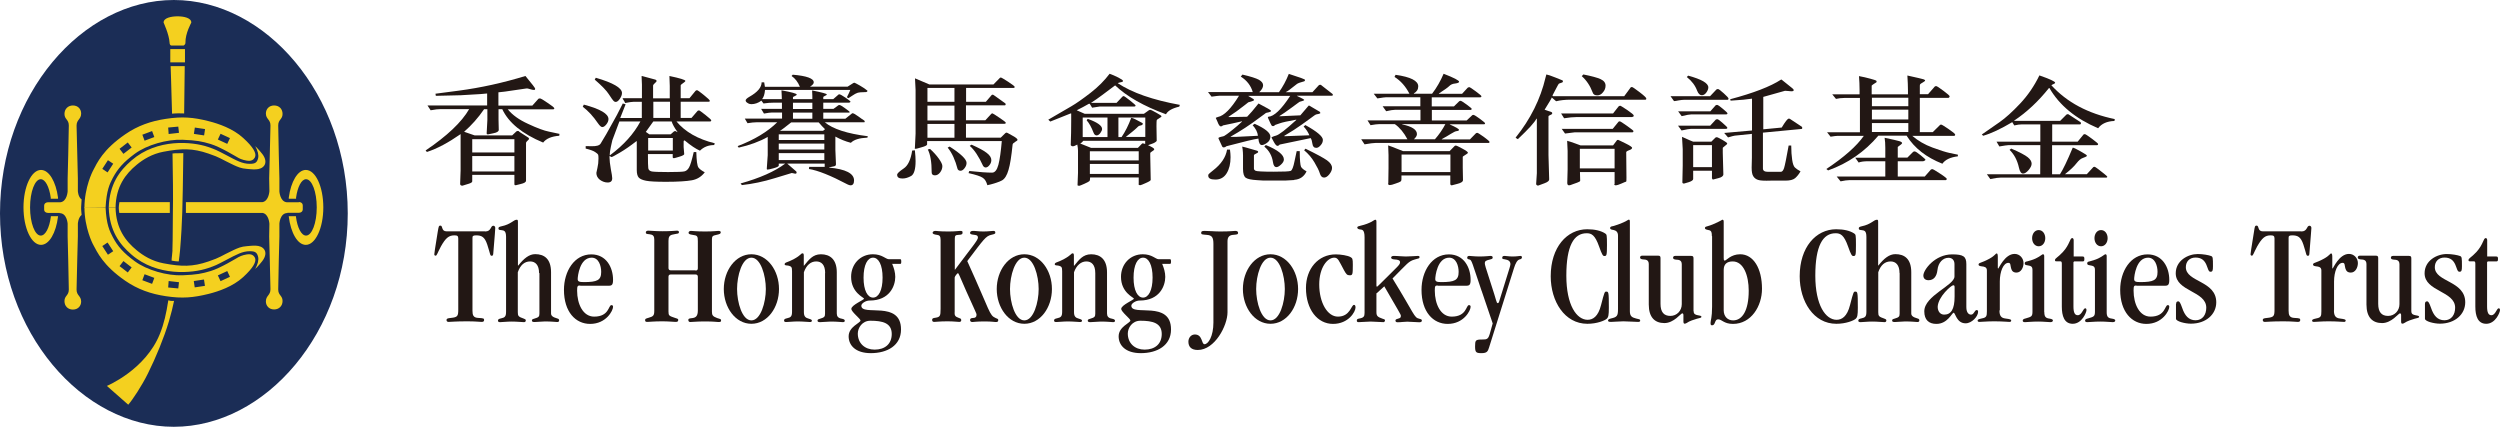 <?xml version="1.0" encoding="UTF-8"?>
<svg id="_圖層_1" data-name="圖層_1" xmlns="http://www.w3.org/2000/svg" version="1.1" viewBox="0 0 212.87 36.34">
  <!-- Generator: Adobe Illustrator 29.6.1, SVG Export Plug-In . SVG Version: 2.1.1 Build 9)  -->
  <defs>
    <style>
      .st0 {
        fill: #f4d01f;
      }

      .st1 {
        fill: #221714;
      }

      .st2 {
        fill: #1b2d56;
      }
    </style>
  </defs>
  <g>
    <path class="st2" d="M14.8,36.34c7.8,0,14.81-8.01,14.81-18.17S22.6,0,14.8,0,0,8.01,0,18.17s7.01,18.17,14.8,18.17Z"/>
    <path class="st0" d="M14.61,3.88h1.02s.16-.07.16-.24c-.02-.8.5-1.7.5-1.72,0-.41-.67-.53-1.17-.53s-1.19.12-1.19.53c0,.02.47,1,.51,1.72.01.25.17.24.17.24Z"/>
    <rect class="st0" x="14.5" y="4.18" width="1.25" height="1.13"/>
    <path class="st0" d="M14.65,9.68c.15-.01.29-.03.53-.03.18,0,.33.01.5.01.03-2.25.05-4.03.05-4.03h-1.2s.06,1.72.12,4.05Z"/>
    <g>
      <path class="st0" d="M14.69,21.3c-.02.38-.07.57-.08.89.05,0,.14.03.31.05.17.01.17.02.3.02.04-.34.08-.57.11-.93.11-1.31.16-2.36.19-3.26.03-.78.06-2.78.09-5.03-.16,0-.31,0-.52.01-.11,0-.29,0-.4.02.03,1.86.06,3.63.03,5.03-.02.98,0,2.14-.04,3.21Z"/>
      <path class="st0" d="M14.57,25.62c-.1,0-.23-.06-.24-.04-.17,1.1-.36,1.97-.72,2.86-1.23,3.06-4.51,4.42-4.51,4.42l1.82,1.6c.34-.38,1.15-1.59,1.68-2.67.68-1.37,1.36-3.02,1.78-4.42.19-.64.35-1.29.44-1.75-.07,0-.15.01-.25,0Z"/>
    </g>
    <path class="st0" d="M25.45,17.22h-1.05c-.56-.07-.61-.92-.61-.92v-1.1s-.1-3.78-.1-4.52c0-.51.37-.51.37-.98,0-.42-.29-.72-.72-.72-.44,0-.7.32-.7.68,0,.5.4.5.39,1.04-.01.76-.11,4.49-.11,4.49l.02,1.08s-.04.83-.58.94h-6.53s0,.92,0,.92h6.53c.54.1.58.93.58.93l-.02,1.08s.1,3.73.11,4.49c0,.53-.39.53-.39,1.04,0,.36.26.68.7.68.42,0,.72-.3.72-.72,0-.47-.37-.47-.37-.98,0-.73.1-4.51.1-4.51v-1.1s.05-.9.68-.9v-.02h.98c.18,0,.33-.11.33-.3v-.32c0-.19-.15-.3-.33-.3Z"/>
    <path class="st0" d="M10.11,17.66c0,.19.03.34.05.47h4.3s0-.92,0-.92h-4.29c-.02.15-.06.3-.05.45Z"/>
    <path class="st0" d="M6.63,20.14v-1.09s.02-.51.32-.75c0-.09-.06-.49-.04-.69.01-.18.03-.56.04-.63-.3-.2-.32-.71-.32-.71v-1.08s-.09-3.73-.11-4.49c0-.53.39-.53.39-1.04,0-.36-.26-.68-.7-.68-.42,0-.72.3-.72.72,0,.47.37.47.37.98,0,.73-.1,4.52-.1,4.52v1.1s-.05.85-.61.92h-1.05c-.19,0-.34.11-.34.3v.32c0,.19.15.29.34.29h.98v.02c.63,0,.68.9.68.9v1.1s.1,3.78.1,4.51c0,.51-.37.51-.37.98,0,.42.29.72.72.72.44,0,.7-.32.7-.68,0-.5-.4-.5-.39-1.04.01-.76.11-4.49.11-4.49Z"/>
    <path class="st0" d="M4.96,18.41h-.63v.05c-.12.93-.46,1.6-.86,1.6-.5,0-.91-1.07-.91-2.4s.41-2.4.91-2.4c.39,0,.72.65.85,1.56v.1h.62v-.1c-.18-1.35-.76-2.35-1.45-2.35-.82,0-1.49,1.43-1.49,3.19s.67,3.19,1.49,3.19c.7,0,1.28-1.02,1.45-2.4v-.05Z"/>
    <path class="st0" d="M24.57,18.41h.63v.05c.12.93.46,1.6.86,1.6.5,0,.91-1.07.91-2.4s-.41-2.4-.91-2.4c-.39,0-.72.65-.85,1.56v.1h-.62v-.1c.18-1.35.76-2.35,1.45-2.35.83,0,1.49,1.43,1.49,3.19s-.67,3.19-1.49,3.19c-.7,0-1.28-1.02-1.45-2.4v-.05Z"/>
    <g>
      <path class="st0" d="M9.26,17.67c.06,1.99.92,3.13,1.94,4.01,2.18,1.89,5.19,1.6,6.51,1.15.63-.21.74-.27,1.54-.69.9-.47,1.39-.75,2.02-.75.46,0,.62.11.71.49.06.27-.03.62-.25,1.02.02-.01.31-.29.61-.68.29-.38.32-.73.17-.96-.32-.49-1.12-.32-1.49-.3-.48.03-.78.17-1.13.33-1.16.55-1.08.61-2.13.97-1.37.47-2.3.45-3.84.16-.97-.18-1.74-.66-2.28-1.11-.95-.78-1.77-1.85-1.8-3.64"/>
      <path class="st0" d="M7.19,17.65c0,1.75.71,3.12.71,3.12.39.72.86,1.82,2.77,3.14,1.06.73,2.18,1.12,3.45,1.31,1.38.21,2.33.13,3.66-.2.83-.21,2.05-.62,2.93-1.43.88-.81,1.07-1.27,1.03-1.54-.03-.18-.2-.38-.47-.4-.32-.02-.76.13-.94.23-.18.1-1.56.95-2.4,1.2-.74.22-1.16.31-2.39.36-1.3.05-3.03-.43-4.07-1.2-.92-.68-1.44-1.23-1.87-2.06-.26-.5-.54-1.04-.61-2.51M9.19,21.69l-.48-.74.45-.3.48.74-.45.3ZM10.88,23.2l-.7-.54.33-.43.7.54-.33.43ZM12.95,24.17l-.83-.31.19-.51.83.31-.19.51ZM15.18,24.56l-.86-.08.04-.55.88.1-.06.54ZM16.58,24.47l-.08-.54.87-.13.08.54-.87.13ZM18.78,23.94l-.23-.49.8-.37.23.49-.8.37Z"/>
    </g>
    <g>
      <path class="st0" d="M9.26,17.67c.06-1.99.92-3.13,1.94-4.01,2.18-1.9,5.19-1.6,6.51-1.15.63.22.74.27,1.54.69.9.48,1.39.75,2.02.75.46,0,.62-.11.71-.49.06-.27-.03-.62-.25-1.02.02.02.31.29.61.68.29.38.32.73.17.96-.32.49-1.12.32-1.49.3-.48-.03-.78-.17-1.13-.33-1.16-.55-1.08-.61-2.13-.97-1.37-.47-2.3-.45-3.84-.16-.97.18-1.74.66-2.28,1.11-.95.78-1.77,1.85-1.8,3.64"/>
      <path class="st0" d="M8.99,17.67c.08-1.47.35-2.01.61-2.51.44-.83.95-1.38,1.87-2.06,1.04-.77,2.76-1.25,4.07-1.2,1.23.05,1.65.14,2.39.36.84.25,2.21,1.1,2.4,1.2.18.1.62.25.94.23.27-.02.44-.22.47-.4.05-.28-.15-.74-1.03-1.54-.88-.81-2.11-1.22-2.93-1.43-1.33-.34-2.28-.41-3.66-.2-1.27.19-2.39.58-3.45,1.31-1.91,1.31-2.39,2.41-2.77,3.14,0,0-.71,1.37-.71,3.12M9.64,13.94l-.48.74-.45-.3.48-.74.45.3ZM11.21,12.56l-.7.54-.33-.43.7-.54.33.43ZM13.14,11.67l-.83.31-.19-.51.83-.31.19.51ZM15.24,11.31l-.88.1-.04-.55.86-.08.06.54ZM17.46,10.99l-.08.54-.87-.13.08-.54.87.13ZM19.58,11.76l-.23.49-.8-.37.23-.49.8.37Z"/>
    </g>
  </g>
  <g>
    <g>
      <path class="st1" d="M41.3,19.71c.56,0,.44-.49.71-.49.08,0,.16.07.16.19,0,.2-.03.42-.17,2.18-.01.12-.04.19-.12.19-.17,0-.11-.1-.39-.95-.22-.67-.49-.79-.95-.79-.26,0-.31.06-.31.21v6.21c0,.37.07.59.49.61.47.02.5.05.5.18,0,.11-.06.16-.21.16-.21,0-.45-.05-1.24-.05-.99,0-1.39.05-1.57.05-.11,0-.18-.05-.18-.16,0-.12.08-.15.38-.18.56-.06.62-.15.62-.71v-6.05c0-.22-.08-.27-.33-.27-.47,0-.74.22-1.14.93-.35.66-.35.8-.46.8-.08,0-.11-.05-.11-.12,0-.12.05-.38.29-1.9.08-.45.08-.54.23-.54.23,0,.05.49.53.49h3.27Z"/>
      <path class="st1" d="M45.9,23.25c0-.69-.32-.99-.76-.99-.48,0-.84.31-1.05.92v3.4c0,.33.05.39.51.55.11.04.17.07.17.15s-.04.15-.15.15c-.23,0-.56-.05-1.06-.05-.39,0-.77.05-.97.05-.13,0-.19-.03-.19-.14,0-.1.1-.15.26-.18.33-.07.43-.16.43-.57v-6.37c0-.58-.22-.54-.43-.58-.14-.01-.22-.02-.22-.14s.09-.14.25-.18c.83-.17,1.03-.56,1.31-.56.07,0,.1.03.1.17v3.73h.03c.48-.61.93-.97,1.44-.97.76,0,1.35.39,1.35,1.54v3.5c0,.2.12.32.54.44.09.02.15.07.15.16s-.06.14-.16.14c-.15,0-.43-.05-1.05-.05-.29,0-.6.05-.89.05-.15,0-.22-.04-.22-.12,0-.1.04-.12.21-.17.37-.11.43-.17.43-.44v-3.44Z"/>
      <path class="st1" d="M49.4,24.31c-.21,0-.26.03-.26.43,0,1.17.51,2.22,1.45,2.22,1.29,0,1.21-.98,1.47-.98.1,0,.14.05.14.15,0,.31-.58,1.45-1.95,1.45-1.24,0-2.23-1.02-2.23-2.9,0-1.58.88-3.02,2.33-3.02,1.27,0,1.85,1.1,1.85,2.17,0,.42-.1.5-.37.5h-2.42ZM50.38,21.94c-1.02,0-1.19,1.58-1.19,1.82,0,.2.11.26.52.26,1.15,0,1.48-.16,1.48-.87,0-.52-.21-1.21-.81-1.21"/>
      <path class="st1" d="M59.22,23.04c.14,0,.2-.07.2-.2v-2.3c0-.43-.04-.49-.43-.54-.31-.04-.36-.1-.36-.18s.07-.16.2-.16c.15,0,.43.05,1.2.05.82,0,.93-.05,1.14-.05.16,0,.2.05.2.13,0,.11-.09.15-.37.21-.3.06-.38.11-.38.37v6.17c0,.29.06.4.44.54.25.09.34.06.34.22,0,.1-.07.12-.23.12-.19,0-.32-.05-1.16-.05-.69,0-1.04.05-1.24.05-.11,0-.16-.08-.16-.17,0-.12.04-.13.37-.17.28-.04.44-.19.44-.64v-2.87c0-.12-.06-.2-.2-.2h-2.1c-.14,0-.2.07-.2.2v2.95c0,.36.05.38.56.55.15.05.27.06.27.17,0,.14-.07.17-.23.17-.22,0-.55-.05-1.13-.05-.71,0-1.09.05-1.26.05-.15,0-.2-.03-.2-.15s.06-.13.29-.2c.4-.11.49-.19.49-.59v-6.07c0-.29-.09-.37-.24-.42-.22-.07-.48-.01-.48-.17,0-.11.06-.17.22-.17.24,0,.51.05,1.21.05s.98-.04,1.23-.05c.09,0,.16.04.16.12,0,.17-.12.11-.56.22-.26.06-.33.22-.33.54v2.3c0,.12.06.2.2.2h2.1Z"/>
      <path class="st1" d="M63.98,27.57c-1.36,0-2.35-1.39-2.35-2.96s.99-2.96,2.35-2.96,2.35,1.38,2.35,2.96-.99,2.96-2.35,2.96M65.21,24.61c0-1.14-.43-2.67-1.23-2.67s-1.22,1.53-1.22,2.67.43,2.67,1.22,2.67,1.23-1.53,1.23-2.67"/>
      <path class="st1" d="M70.26,23.25c0-.71-.32-.99-.76-.99-.47,0-.84.32-1.05.92v3.4c0,.38.15.48.4.55.24.07.28.11.28.17,0,.07-.04.12-.15.12-.23,0-.56-.05-1.06-.05-.39,0-.77.05-.97.05-.13,0-.19-.03-.19-.14,0-.1.1-.15.25-.18.33-.07.43-.16.43-.57v-3.43c0-.37-.06-.4-.26-.47-.17-.05-.37,0-.37-.13,0-.17.24-.15.75-.42.7-.38.62-.51.78-.51.07,0,.1.05.1.2v.85h.02c.41-.49.73-.97,1.44-.97.76,0,1.35.42,1.35,1.54v3.5c0,.24.11.39.4.44.25.05.28.1.28.2,0,.05-.06.1-.16.1-.15,0-.43-.05-1.05-.05-.29,0-.6.05-.89.05-.15,0-.22-.04-.22-.12,0-.1.04-.12.21-.17.37-.11.43-.17.43-.44v-3.44Z"/>
      <path class="st1" d="M75.96,22.45c.16.37.27.75.27,1.13,0,.76-.48,2.01-2.18,2.01-.35,0-.71.25-.71.44,0,.94,3.38-.5,3.38,2.02,0,1.37-1.17,2.02-2.57,2.02-1.32,0-1.89-.68-1.89-1.43,0-.83,1.01-1.14,1.01-1.35,0-.15-.78-.73-.78-.99,0-.33,1.08-.76,1.08-.87,0-.1-1.1-.5-1.1-1.86,0-1.07.77-1.92,1.86-1.92.38,0,.66.1.87.21.21.11.36.21.47.21h.98c.06,0,.09.04.09.2s-.02.2-.09.2h-.67ZM74.11,27.31c-.7,0-1.07.61-1.07,1.09,0,.84.61,1.37,1.43,1.37.89,0,1.46-.49,1.46-1.33,0-.94-.78-1.13-1.82-1.13M74.34,25.34c.47,0,.81-.61.81-1.7s-.34-1.7-.81-1.7-.81.61-.81,1.7.34,1.7.81,1.7"/>
      <path class="st1" d="M81.28,26.61c0,.26.05.35.36.46.13.05.19.04.21.18,0,.11-.06.16-.17.16-.22,0-.42-.05-1-.05-.73,0-.91.05-1.13.05-.12,0-.18-.05-.18-.17,0-.11.06-.15.19-.17.48-.07.53-.12.53-.77v-5.86c0-.32-.09-.42-.29-.44-.26-.03-.39-.09-.39-.17,0-.1.09-.17.25-.17.15,0,.28.05,1.09.05.67,0,.82-.05,1-.05.17,0,.21.03.21.12,0,.15-.02.21-.37.22-.23.01-.29.07-.29.32v2.64h.02c1.42-1.91,1.95-2.5,1.95-2.73,0-.14-.07-.21-.28-.23-.32-.04-.38-.06-.39-.16-.01-.11.09-.18.25-.18.27,0,.44.05.88.05s.7-.05.85-.05c.12,0,.17.04.17.16,0,.07-.05.11-.32.17-.5.1-.67.4-2.07,2.24,2.02,4.45,1.86,4.59,2.42,4.85.14.06.22.07.22.17,0,.15-.07.17-.23.17-.15,0-.27-.05-.95-.05s-.92.05-1.02.05c-.12,0-.2-.05-.2-.18,0-.11.1-.16.21-.16.26,0,.34-.11.34-.28,0-.14-.1-.26-.88-2.02-.62-1.41-.64-1.52-.71-1.52-.04,0-.27.27-.27.37v2.99Z"/>
      <path class="st1" d="M87.22,27.57c-1.36,0-2.35-1.39-2.35-2.96s.99-2.96,2.35-2.96,2.35,1.38,2.35,2.96-.99,2.96-2.35,2.96M88.44,24.61c0-1.14-.43-2.67-1.22-2.67s-1.22,1.53-1.22,2.67.43,2.67,1.22,2.67,1.22-1.53,1.22-2.67"/>
      <path class="st1" d="M93.26,23.25c0-.71-.32-.99-.76-.99s-.84.32-1.05.92v3.4c0,.38.15.48.4.55.24.07.28.11.28.17,0,.07-.04.12-.15.12-.23,0-.56-.05-1.06-.05-.39,0-.77.05-.97.05-.14,0-.2-.03-.2-.14,0-.1.1-.15.26-.18.33-.07.43-.16.43-.57v-3.43c0-.37-.06-.4-.26-.47-.17-.05-.37,0-.37-.13,0-.17.25-.15.75-.42.7-.38.63-.51.78-.51.07,0,.1.05.1.2v.85h.03c.4-.49.73-.97,1.44-.97.76,0,1.35.42,1.35,1.54v3.5c0,.24.11.39.4.44.24.05.28.1.28.2,0,.05-.06.1-.16.1-.15,0-.43-.05-1.05-.05-.29,0-.6.05-.89.05-.15,0-.22-.04-.22-.12,0-.1.04-.12.21-.17.37-.11.43-.17.43-.44v-3.44Z"/>
      <path class="st1" d="M98.95,22.45c.16.37.27.75.27,1.13,0,.76-.48,2.01-2.18,2.01-.34,0-.71.25-.71.44,0,.94,3.38-.5,3.38,2.02,0,1.37-1.17,2.02-2.57,2.02-1.32,0-1.89-.68-1.89-1.43,0-.83,1-1.14,1-1.35,0-.15-.78-.73-.78-.99,0-.33,1.08-.76,1.08-.87,0-.1-1.1-.5-1.1-1.86,0-1.07.77-1.92,1.86-1.92.38,0,.66.1.87.21.21.11.35.21.46.21h.98c.06,0,.09.04.09.2s-.03.2-.09.2h-.67ZM97.1,27.31c-.7,0-1.07.61-1.07,1.09,0,.84.61,1.37,1.43,1.37.89,0,1.46-.49,1.46-1.33,0-.94-.78-1.13-1.82-1.13M97.33,25.34c.46,0,.81-.61.81-1.7s-.34-1.7-.81-1.7-.81.61-.81,1.7.34,1.7.81,1.7"/>
      <path class="st1" d="M104.52,26.59c0,1.13-1.08,3.21-2.53,3.21-.56,0-.8-.28-.8-.71,0-.33.23-.61.55-.61.67,0,.55.83.82.83.32,0,.76-.67.76-1.84v-6.7c0-.55-.12-.74-.56-.77-.4-.04-.48-.02-.48-.18,0-.1.04-.16.29-.16.38,0,.84.05,1.32.05.91,0,1.1-.05,1.3-.05.11,0,.23.04.23.16,0,.15-.1.15-.45.18-.27.03-.45.16-.45.54v6.05Z"/>
      <path class="st1" d="M108.18,27.57c-1.36,0-2.35-1.39-2.35-2.96s.99-2.96,2.35-2.96,2.35,1.38,2.35,2.96-.99,2.96-2.35,2.96M109.4,24.61c0-1.14-.43-2.67-1.22-2.67s-1.22,1.53-1.22,2.67.43,2.67,1.22,2.67,1.22-1.53,1.22-2.67"/>
      <path class="st1" d="M113.92,26.96c1.05,0,1.13-1,1.37-1,.07,0,.13.05.13.22,0,.37-.6,1.4-1.92,1.4s-2.3-1.23-2.3-3.06c0-1.62,1.03-2.86,2.54-2.86.43,0,1.03.1,1.25.23.17.1.2.13.2.66,0,.84-.02.89-.27.89-.22,0-.29-.09-.48-.43-.44-.81-.5-1.07-.83-1.07-.58,0-1.28.83-1.28,2.28,0,1.54.69,2.74,1.59,2.74"/>
      <path class="st1" d="M117.2,24.96v1.62c0,.33.11.41.5.55.13.05.23.05.23.15,0,.07-.06.15-.12.15-.37,0-.73-.05-1.1-.05-.34,0-.69.05-1.03.05-.11,0-.15-.04-.15-.14s.05-.13.17-.16c.42-.07.49-.18.49-.49v-6.44c0-.65-.21-.64-.35-.66-.13-.01-.27-.05-.27-.17,0-.1.16-.12.27-.15.44-.1.73-.23.93-.33.16-.09.28-.18.33-.18.07,0,.1.04.1.17v5.41c0,.11.03.12.05.12.03,0,.12-.1.47-.44,1.36-1.36,1.49-1.42,1.49-1.65,0-.15-.14-.21-.47-.23-.16-.01-.29-.05-.29-.16,0-.06.07-.14.21-.14.38,0,.71.05,1.04.05.37,0,.92-.05,1.02-.05.13,0,.15.04.15.1,0,.13-.05.1-.39.2-.56.16-.61.32-1.91,1.62,1.9,3.08,1.82,3.33,2.28,3.43.16.04.22.07.22.15,0,.1-.07.15-.22.15-.34,0-.69-.05-1.03-.05-.26,0-.52.05-.82.05-.13,0-.18-.06-.18-.15,0-.07.05-.11.2-.15.23-.06.26-.1.26-.26,0-.11-.22-.43-1.41-2.5l-.65.59Z"/>
      <path class="st1" d="M122.42,24.31c-.21,0-.25.03-.25.43,0,1.17.51,2.22,1.44,2.22,1.29,0,1.21-.98,1.47-.98.1,0,.14.05.14.15,0,.31-.58,1.45-1.95,1.45-1.24,0-2.23-1.02-2.23-2.9,0-1.58.88-3.02,2.33-3.02,1.27,0,1.85,1.1,1.85,2.17,0,.42-.1.5-.37.5h-2.42ZM123.4,21.94c-1.02,0-1.19,1.58-1.19,1.82,0,.2.11.26.51.26,1.15,0,1.48-.16,1.48-.87,0-.52-.21-1.21-.81-1.21"/>
      <path class="st1" d="M126.16,24.78c-.85-2.49-.83-2.64-1.05-2.69-.11-.02-.18-.04-.18-.15,0-.09.05-.15.18-.15.12,0,.42.05.89.05s.83-.05.9-.05c.14,0,.2.04.2.14s-.06.12-.21.16c-.37.09-.46.13-.46.34,0,.1.04.27.49,1.64.54,1.62.49,1.74.61,1.74.11,0,.12-.16.18-.33l.81-2.61c.04-.15.09-.28.09-.37,0-.25-.16-.37-.48-.42-.17-.02-.22-.04-.22-.12,0-.12.06-.17.2-.17.15,0,.34.05.69.05.38,0,.56-.05.66-.05s.13.06.13.12c0,.09-.07.16-.17.17-.23.04-.38.34-.51.76l-2.12,6.75c-.1.32-.17.48-.64.48s-.55-.07-.55-.58.04-.58.57-.58c.49,0,.56-.02.73-.66l.2-.71-.94-2.77Z"/>
      <path class="st1" d="M135.18,27.23c.44,0,.9-.26,1.15-1.27.28-1.1.31-1.13.43-1.13.21,0,.23.02.23,1.37,0,.64-.04.81-.18.94-.17.16-.84.43-1.65.43-1.93,0-3.12-1.9-3.12-4.05,0-2.47,1.38-4,3.11-4,.63,0,1.16.12,1.53.36.13.09.15.11.15.97,0,.91-.03.95-.23.95-.11,0-.2-.12-.44-.81-.35-.99-.65-1.13-1.06-1.13-1.1,0-1.73,1.08-1.73,3.61s.88,3.76,1.82,3.76"/>
      <path class="st1" d="M138.78,26.5c0,.45.2.53.53.62.26.07.35.05.35.18,0,.07-.05.11-.18.11-.34,0-.83-.05-1.25-.05-.35,0-.81.05-1.05.05-.14,0-.26-.01-.26-.12,0-.07.06-.12.24-.17.54-.12.61-.22.61-.82v-6.24c0-.29-.15-.42-.35-.47-.2-.04-.32-.05-.32-.17,0-.14.13-.14.26-.17,1.05-.31,1.25-.54,1.32-.55.07,0,.1.04.1.17v7.63Z"/>
      <path class="st1" d="M144.21,26.49c0,.26.15.31.35.35.16.03.31.05.31.12,0,.12-.1.1-.38.18-.23.07-.64.19-.87.36-.06.04-.12.06-.18.06-.1,0-.1-.12-.1-.24v-.49c0-.11-.05-.15-.1-.15-.12,0-.71.83-1.52.83s-1.33-.48-1.33-1.58v-3.44c0-.37-.26-.39-.47-.4-.13-.01-.27-.04-.27-.16,0-.1.06-.16.18-.16h1.36c.16,0,.2.06.2.22v3.88c0,.71.29,1.03.84,1.03s.97-.44.97-1v-3.39c0-.37-.26-.39-.47-.4-.13-.01-.27-.04-.27-.16,0-.1.06-.16.18-.16h1.36c.16,0,.2.06.2.22v4.48Z"/>
      <path class="st1" d="M145.76,20.1c0-.27-.01-.47-.28-.51-.2-.04-.31-.07-.31-.17,0-.12.12-.13.26-.17.51-.14,1.26-.54,1.24-.56v.03c.07,0,.1.03.1.17v3.07c0,.12,0,.23.09.23.13,0,.51-.54,1.31-.54,1.13,0,1.86,1.2,1.86,2.94,0,1.49-.93,2.99-2.47,2.99-.78,0-.94-.39-1.27-.39-.31,0-.21.51-.51.51-.11,0-.13-.05-.13-.21,0-.21.13-.43.13-1.38v-6ZM146.77,26.42c0,.51.32.86.8.86.78,0,1.33-.83,1.33-2.53,0-1.29-.44-2.49-1.36-2.49-.48,0-.77.22-.77.72v3.44Z"/>
    </g>
    <g>
      <path class="st1" d="M156.38,27.23c.44,0,.9-.26,1.15-1.27.28-1.1.31-1.13.43-1.13.21,0,.23.02.23,1.37,0,.64-.04.81-.18.94-.17.16-.84.43-1.65.43-1.93,0-3.12-1.9-3.12-4.05,0-2.47,1.38-4,3.11-4,.64,0,1.16.12,1.53.36.13.09.15.11.15.97,0,.91-.02.95-.23.95-.11,0-.2-.12-.44-.81-.35-.99-.65-1.13-1.06-1.13-1.1,0-1.73,1.08-1.73,3.61s.88,3.76,1.82,3.76"/>
      <path class="st1" d="M161.74,23.25c0-.69-.32-.99-.76-.99-.48,0-.85.31-1.05.92v3.4c0,.33.05.39.52.55.11.04.17.07.17.15s-.04.15-.15.15c-.23,0-.56-.05-1.07-.05-.39,0-.77.05-.97.05-.13,0-.2-.03-.2-.14,0-.1.1-.15.26-.18.33-.07.43-.16.43-.57v-6.37c0-.58-.22-.54-.43-.58-.13-.01-.22-.02-.22-.14s.09-.14.24-.18c.83-.17,1.03-.56,1.31-.56.07,0,.1.03.1.17v3.73h.02c.48-.61.93-.97,1.45-.97.76,0,1.35.39,1.35,1.54v3.5c0,.2.12.32.54.44.09.02.15.07.15.16s-.06.14-.16.14c-.15,0-.43-.05-1.05-.05-.29,0-.6.05-.89.05-.15,0-.22-.04-.22-.12,0-.1.04-.12.21-.17.37-.11.43-.17.43-.44v-3.44Z"/>
      <path class="st1" d="M167.43,26.15c0,.49.22.64.4.64.26,0,.29-.39.49-.39.07,0,.11.05.11.15,0,.4-.54.98-1.06.98-.78,0-.87-.9-1.02-.9s-.51.95-1.47.95c-.64,0-1.03-.34-1.03-1.07,0-1.34,2.57-2.2,2.57-2.97v-1.05c0-.32-.18-.54-.51-.54-.46,0-.87.39-.94,1.04-.06.54-.31.87-.76.87-.29,0-.44-.16-.44-.4,0-.48.98-1.8,2.45-1.8.95,0,1.21.17,1.21.83v3.67ZM166.43,24.46c0-.15-.04-.17-.12-.17-.16,0-1.28.97-1.32,1.83,0,.38.21.67.55.67.58,0,.89-.44.89-1.54v-.78Z"/>
      <path class="st1" d="M170.25,26.44c0,.44.14.64.51.68.45.06.49.09.49.18,0,.05-.04.11-.13.11-.21,0-.6-.05-1.32-.05-.64,0-1.03.05-1.25.05-.08,0-.16-.03-.16-.1,0-.1.06-.13.37-.2.38-.07.42-.19.42-.6v-3.49c0-.28-.23-.32-.43-.34-.16-.02-.28-.05-.28-.15,0-.18.22-.11.94-.51.5-.28.5-.44.61-.44.06,0,.09.1.09.29v.95s.01.05.03.05c.05,0,.56-1.25,1.4-1.25.44,0,.76.37.76.78,0,.39-.22.81-.6.81-.29,0-.4-.15-.46-.37-.07-.24-.02-.46-.23-.46-.42,0-.73.73-.73,1.59v2.45Z"/>
      <path class="st1" d="M174.07,26.58c0,.38.11.51.45.55.21.03.28.09.28.15,0,.07-.04.15-.21.15-.23,0-.55-.05-1.05-.05-.54,0-.92.05-1.11.05-.14,0-.2-.03-.2-.14,0-.1.12-.15.26-.18.48-.14.57-.16.57-.58v-3.55c0-.33-.18-.34-.43-.39-.14-.02-.23-.04-.23-.16,0-.14.09-.15.23-.18.96-.24,1.22-.6,1.32-.6.07,0,.11.04.11.17v4.76ZM173.59,19.59c.34,0,.56.32.56.69s-.22.69-.56.69-.56-.32-.56-.69.22-.69.56-.69"/>
      <path class="st1" d="M176.55,21.84h.78c.12,0,.15.05.15.21s-.03.21-.15.21h-.72s-.06.05-.06.07v3.76c0,.54.12.75.37.75.34,0,.46-.59.63-.59.07,0,.11.05.11.16,0,.18-.38,1.16-1.17,1.16-.72,0-.93-.66-.93-1.47v-3.65c0-.15-.04-.2-.13-.2h-.33c-.11,0-.12-.03-.12-.11,0-.15.22-.2.66-.67.62-.67.59-1.2.81-1.2.06,0,.12.07.12.18v1.38Z"/>
      <path class="st1" d="M179.38,26.58c0,.38.11.51.45.55.21.03.28.09.28.15,0,.07-.04.15-.21.15-.23,0-.55-.05-1.05-.05-.54,0-.92.05-1.11.05-.13,0-.2-.03-.2-.14,0-.1.12-.15.26-.18.48-.14.58-.16.58-.58v-3.55c0-.33-.18-.34-.43-.39-.13-.02-.23-.04-.23-.16,0-.14.09-.15.23-.18.95-.24,1.22-.6,1.32-.6.07,0,.11.04.11.17v4.76ZM178.9,19.59c.34,0,.56.32.56.69s-.22.69-.56.69-.56-.32-.56-.69.22-.69.56-.69"/>
      <path class="st1" d="M181.92,24.31c-.21,0-.25.03-.25.43,0,1.17.51,2.22,1.44,2.22,1.28,0,1.21-.98,1.47-.98.1,0,.13.05.13.15,0,.31-.58,1.45-1.95,1.45-1.23,0-2.23-1.02-2.23-2.9,0-1.58.88-3.02,2.33-3.02,1.27,0,1.85,1.1,1.85,2.17,0,.42-.1.5-.37.5h-2.43ZM182.91,21.94c-1.02,0-1.19,1.58-1.19,1.82,0,.2.11.26.51.26,1.15,0,1.48-.16,1.48-.87,0-.52-.21-1.21-.81-1.21"/>
      <path class="st1" d="M185.29,25.89c0-.16.06-.23.18-.23.11,0,.18.11.34.56.22.65.55,1.05,1.14,1.05s.91-.47.91-1.07c0-1.43-2.6-1.37-2.6-2.93,0-1.08,1.04-1.64,1.88-1.64.43,0,.93.09,1.13.17.15.06.16.14.16.87,0,.39-.04.47-.22.47-.34,0-.16-1.21-1.26-1.21-.52,0-.83.34-.83.82,0,1.28,2.59,1.14,2.59,2.99,0,1.03-.88,1.82-2.16,1.82-.51,0-1.27-.2-1.27-.42v-1.26Z"/>
      <path class="st1" d="M195.94,19.71c.56,0,.44-.49.71-.49.08,0,.16.07.16.19,0,.2-.04.42-.17,2.18-.01.12-.03.19-.12.19-.17,0-.11-.1-.39-.95-.22-.67-.49-.79-.96-.79-.25,0-.3.06-.3.21v6.21c0,.37.08.59.49.61.47.02.5.05.5.18,0,.11-.06.16-.21.16-.21,0-.45-.05-1.24-.05-.99,0-1.39.05-1.56.05-.11,0-.18-.05-.18-.16,0-.12.07-.15.38-.18.56-.06.62-.15.62-.71v-6.05c0-.22-.09-.27-.33-.27-.47,0-.73.22-1.14.93-.35.66-.35.8-.46.8-.07,0-.11-.05-.11-.12,0-.12.05-.38.29-1.9.07-.45.07-.54.23-.54.23,0,.05.49.53.49h3.27Z"/>
      <path class="st1" d="M198.73,26.44c0,.44.14.64.51.68.45.06.49.09.49.18,0,.05-.04.11-.13.11-.21,0-.6-.05-1.32-.05-.64,0-1.03.05-1.25.05-.09,0-.16-.03-.16-.1,0-.1.06-.13.37-.2.38-.07.42-.19.42-.6v-3.49c0-.28-.23-.32-.43-.34-.16-.02-.28-.05-.28-.15,0-.18.22-.11.94-.51.5-.28.5-.44.61-.44.06,0,.09.1.09.29v.95s.01.05.02.05c.05,0,.56-1.25,1.4-1.25.44,0,.76.37.76.78,0,.39-.22.81-.6.81-.3,0-.4-.15-.47-.37-.07-.24-.02-.46-.23-.46-.42,0-.73.73-.73,1.59v2.45Z"/>
      <path class="st1" d="M205.32,26.49c0,.26.15.31.35.35.16.03.31.05.31.12,0,.12-.1.1-.38.18-.23.07-.63.19-.87.36-.06.04-.12.06-.18.06-.1,0-.1-.12-.1-.24v-.49c0-.11-.05-.15-.1-.15-.12,0-.71.83-1.52.83s-1.33-.48-1.33-1.58v-3.44c0-.37-.26-.39-.47-.4-.13-.01-.27-.04-.27-.16,0-.1.06-.16.18-.16h1.36c.16,0,.2.06.2.22v3.88c0,.71.29,1.03.84,1.03s.97-.44.97-1v-3.39c0-.37-.26-.39-.46-.4-.14-.01-.27-.04-.27-.16,0-.1.06-.16.18-.16h1.36c.16,0,.2.06.2.22v4.48Z"/>
      <path class="st1" d="M206.48,25.89c0-.16.06-.23.18-.23.11,0,.18.11.34.56.22.65.55,1.05,1.14,1.05s.91-.47.91-1.07c0-1.43-2.6-1.37-2.6-2.93,0-1.08,1.04-1.64,1.89-1.64.43,0,.93.09,1.13.17.15.06.16.14.16.87,0,.39-.04.47-.22.47-.34,0-.16-1.21-1.26-1.21-.52,0-.83.34-.83.82,0,1.28,2.59,1.14,2.59,2.99,0,1.03-.88,1.82-2.16,1.82-.51,0-1.27-.2-1.27-.42v-1.26Z"/>
      <path class="st1" d="M211.77,21.84h.78c.12,0,.15.05.15.21s-.03.21-.15.21h-.72s-.06.05-.06.07v3.76c0,.54.12.75.37.75.34,0,.45-.59.62-.59.07,0,.11.05.11.16,0,.18-.38,1.16-1.17,1.16-.72,0-.93-.66-.93-1.47v-3.65c0-.15-.04-.2-.13-.2h-.33c-.11,0-.12-.03-.12-.11,0-.15.22-.2.66-.67.62-.67.59-1.2.81-1.2.06,0,.12.07.12.18v1.38Z"/>
    </g>
  </g>
  <g>
    <g>
      <path class="st1" d="M44.2,11.21l.79.51s.06.06.06.1c0,.03-.04.08-.13.16-.09.08-.13.14-.13.18v3.22c0,.13-.15.22-.46.29l-.4.1s-.03,0-.05,0c-.06,0-.08-.03-.08-.09v-.79h-3.59v.55c0,.08-.1.14-.28.2l-.55.17s-.02,0-.04,0c-.04,0-.07-.02-.11-.04-.03-.03-.05-.06-.05-.1l.04-1.16v-3.09c-1.05.73-2,1.24-2.87,1.52l-.11-.13c1.84-1.24,3.07-2.41,3.71-3.52h-2.41c-.22,0-.51.03-.87.1l-.27-.41h5.08v-1.02l-.55.05-1.7.1-2.12.05-.03-.18,1.98-.26c1.89-.25,3.79-.67,5.68-1.25.56.67.83,1.03.83,1.08,0,.07-.03.11-.09.11-.08,0-.2-.02-.35-.07-.15-.05-.25-.07-.29-.06l-1.85.27-.55.06v1.13h2.89l.52-.58s.06-.03.13-.03c.06,0,.28.12.65.38.38.25.57.4.57.47,0,.05-.04.08-.12.08h-3.84c.39.48.96.89,1.73,1.24.77.36,1.36.58,1.78.66l.89.19-.02.16c-.67.05-1.12.25-1.37.58-1.78-.74-2.94-1.69-3.48-2.84h-.32v.9l.02.86c0,.13-.15.23-.47.29l-.43.09s-.03,0-.05,0c-.06,0-.08-.03-.08-.09l.06-1.13v-.92h-.28c-.5.73-1.07,1.37-1.7,1.92l.9.31h3.19l.36-.34s.07-.04.11-.04.09.01.13.04M40.21,12.98h3.59v-1.13h-3.59v1.13ZM40.21,14.6h3.59v-1.31h-3.59v1.31Z"/>
      <path class="st1" d="M49.72,8.91c1.39.37,2.09.78,2.09,1.23,0,.15-.06.3-.18.45-.12.15-.23.23-.35.23-.09,0-.22-.11-.37-.33-.4-.59-.83-1.05-1.29-1.4l.09-.18ZM57.97,10.04h.91l.52-.6s.06-.04.12-.04c.04,0,.22.13.55.39.33.26.49.41.49.45,0,.07-.03.1-.1.1h-2.86c.74.89,1.83,1.51,3.26,1.86l-.05.15c-.48,0-.89.16-1.21.48-.35-.15-.78-.44-1.3-.87-.06,0-.09.02-.09.1v.46l.05.6c0,.06-.13.14-.4.22-.27.08-.43.13-.47.13-.07,0-.11-.03-.11-.09v-.26h-2.11c0,.65.01,1.05.03,1.2.02.15.12.24.3.28.17.03.64.05,1.39.05s1.25-.02,1.4-.06c.15-.04.28-.15.38-.33.11-.18.24-.62.4-1.31h.22c.02.74.08,1.17.18,1.31.1.14.28.27.54.41-.28.37-.65.6-1.1.68-.45.08-1.18.13-2.2.13-.83,0-1.4-.03-1.7-.09-.3-.06-.51-.15-.62-.27-.11-.12-.17-.33-.17-.64v-2.46s-.03,0-.03,0c-.5.39-.97.72-1.4.97-.43.25-.66.38-.71.38-.02,0-.05-.01-.09-.04-.04-.03-.07-.04-.09-.04v.11c0,.25.04.58.11.99.08.41.12.67.12.79,0,.24-.13.36-.39.36-.23,0-.45-.08-.66-.23-.2-.16-.3-.35-.3-.59,0-.03.03-.18.09-.42.06-.25.09-.52.09-.8,0-.18-.01-.29-.03-.33-.02-.05-.1-.12-.25-.22-.14-.1-.41-.2-.81-.3v-.21s.49.01.49.01c.42.01.68-.06.78-.22l.49-.82.9-1.62.5-.98.24.07-.46,1.17h1.84v-1.38h-.72c-.12,0-.35.03-.7.1-.02-.05-.05-.12-.11-.21-.06-.09-.1-.16-.11-.2h1.65v-1.15l-.03-.72.03-.02,1.11.3c.09.02.14.07.14.14,0,.02-.05.08-.15.17-.1.09-.15.16-.15.21v1.08h1.42v-1.05l-.03-.85c.9.19,1.36.33,1.36.42,0,.04-.07.1-.2.19-.13.09-.2.15-.2.19v1.09h.75l.51-.62s.07-.06.13-.06c.05,0,.25.14.58.41.34.27.51.44.51.49s-.03.08-.09.08h-2.39v1.38ZM50.64,6.78l.09-.16c1.48.43,2.23.87,2.23,1.3,0,.15-.06.31-.18.49-.12.18-.24.27-.36.27-.06,0-.12-.03-.17-.08-.06-.05-.19-.24-.4-.56-.2-.32-.61-.74-1.2-1.25M51.92,13.22h.02c1.18-.88,2.04-1.84,2.59-2.88h-1.79l-.6,1.6s-.05.21-.12.53c-.07.32-.1.55-.1.68v.06ZM57.66,11.25l.02-.02c-.25-.35-.42-.65-.49-.89h-1.56c-.15.22-.36.51-.64.89l.3.21h1.81l.29-.25s.06-.03.1-.03c.05,0,.11.03.16.09M55.19,12.82h2.1v-1.07h-2.1v1.07ZM55.63,10.04h1.42v-1.38h-1.42v1.38Z"/>
      <path class="st1" d="M67.03,13.93l.77.67s.03.05.03.09c0,.07-.04.1-.12.1-.03,0-.08-.01-.14-.03-.06-.02-.11-.03-.15-.03l-1.45.44c-.97.3-1.9.49-2.8.59l-.11-.14c1.64-.46,2.91-1.02,3.8-1.69h-.55v.17c0,.07-.14.14-.42.22-.28.08-.46.12-.54.12-.04,0-.06-.02-.06-.07l.08-1.16v-1.55c-.71.4-1.54.7-2.47.91l-.09-.13c1.42-.54,2.55-1.22,3.37-2.03h-1.73c-.23,0-.49.03-.8.08l-.23-.39h3.17v-.52h-.87c-.12,0-.35.03-.67.09l-.24-.4h1.77v-.53h-.66c-.29,0-.6.02-.91.07l-.18-.24c-.27.2-.56.3-.86.3-.1,0-.21-.03-.31-.1-.11-.06-.17-.14-.17-.22s.11-.19.32-.31c.69-.39,1.04-.8,1.04-1.23h.22s.06.38.06.38h2.98c-.17-.41-.41-.72-.71-.92l.1-.11c1.19.1,1.79.32,1.79.65,0,.12-.11.24-.32.37h.02s3.18,0,3.18,0l.49-.31s.06-.03.08-.03c.03,0,.19.08.47.24.28.16.5.31.65.44.01.06-.03.1-.11.12-.39,0-.64.03-.75.07-.11.04-.25.11-.42.23-.17.11-.28.19-.34.22l-.13-.08c.15-.28.24-.49.29-.62h-7.26c-.03.37-.12.63-.25.78h1.68c0-.06,0-.31-.03-.75.87.16,1.3.28,1.3.36,0,.04-.05.08-.16.13-.11.04-.16.08-.16.1v.16h1.65v-.27l-.02-.47c.84.17,1.25.28,1.25.34,0,.04-.05.08-.15.12-.1.04-.15.08-.15.12v.16h.85l.46-.4s.03-.01.06-.01c.07,0,.25.1.53.29.28.19.42.31.42.34,0,.03-.04.06-.11.08h-2.21v.53h.87l.42-.31s.05-.02.08-.02c.07,0,.23.09.49.28.26.19.39.29.39.31,0,.04-.02.06-.06.06h-2.19v.52h1.88l.55-.44s.04-.03.06-.03c.08,0,.24.09.49.27.25.18.4.29.46.32.06.03.09.07.09.12,0,.04-.01.06-.04.06h-3.36c.68.57,1.9.97,3.66,1.19l-.03.12c-.68.03-1.15.17-1.41.44-.47-.12-.9-.3-1.32-.53v1.13l.05,1.22c0,.1-.05.16-.16.18l-.43.09v.02c1.42.13,2.13.5,2.13,1.09,0,.28-.1.42-.3.42-.07,0-.16-.03-.26-.08-1.42-.75-2.52-1.19-3.28-1.31l.02-.18h1.32s0-.28,0-.28h-3.17ZM70.19,11.44h-3.88v.48h3.88v-.48ZM70.19,12.23h-3.88v.5h3.88v-.5ZM70.19,13.04h-3.88v.59h3.88v-.59ZM66.42,11.12v.02h3.66l.17-.14c-.17-.16-.35-.35-.54-.58h-2.34c-.53.42-.84.66-.95.71M67.52,9.28h1.65v-.53h-1.65v.53ZM67.52,10.11h1.65v-.52h-1.65v.52Z"/>
      <path class="st1" d="M77.66,12.82l.24-.02c.04.36.06.67.06.92,0,.69-.13,1.11-.37,1.26-.25.14-.5.22-.74.22-.31,0-.46-.1-.46-.32,0-.11.18-.28.55-.53.37-.24.61-.75.73-1.53M77.9,12.62l.06-1.24v-3.72l-.05-.99,1.22.52h5.46l.56-.57s.04-.02.07-.02c.04,0,.25.12.62.36.37.24.56.39.56.44,0,.06-.04.09-.13.09h-4.01v1.18h1.68l.5-.58s.04-.03.08-.03c.03,0,.08.02.14.07l.95.68s.02.04.02.07-.01.07-.05.09h-3.33v1.27h1.65l.51-.55s.05-.04.09-.04c.03,0,.22.12.59.37.37.24.55.39.55.43,0,.06-.04.09-.11.09h-3.28v1.18h2.96l.4-.39s.06-.04.09-.04c.02,0,.05.01.09.03.04.02.19.11.45.25.26.14.4.26.4.34,0,.04-.07.1-.2.17-.13.08-.21.15-.22.23-.1.98-.21,1.7-.35,2.16-.13.46-.32.76-.55.89-.23.13-.65.27-1.25.41-.08-.29-.2-.51-.39-.63-.18-.13-.59-.26-1.21-.4l.06-.18c.9.1,1.54.14,1.94.14.24,0,.42-.22.54-.67.12-.45.21-1.12.29-2.02h-6.36v.3c-.02.07-.17.15-.47.23-.3.09-.46.13-.49.13-.07,0-.11-.03-.1-.09M78.97,8.67h2.3v-1.18h-2.3v1.18ZM78.97,10.26h2.3v-1.27h-2.3v1.27ZM78.97,11.73h2.3v-1.18h-2.3v1.18ZM79.19,12.68c.3.27.55.55.75.83.2.28.3.49.3.63,0,.19-.06.37-.19.54-.13.17-.28.25-.44.25-.18,0-.28-.08-.28-.25,0-.88-.11-1.53-.33-1.95l.19-.05ZM80.69,12.57l.17-.09c.96.62,1.44,1.08,1.44,1.39,0,.16-.06.31-.17.45-.11.15-.23.22-.34.22-.12,0-.2-.05-.25-.14-.2-.76-.47-1.37-.84-1.82M82.73,12.32c.6.27,1.04.5,1.29.7.26.2.39.4.39.61,0,.15-.05.3-.16.43-.1.13-.21.2-.32.2-.08,0-.15-.04-.22-.13-.37-.81-.75-1.38-1.14-1.71l.15-.1Z"/>
      <path class="st1" d="M96.96,15.66v-.55h-4.14c0,.17-.02.27-.06.31-.04.04-.18.12-.43.23-.25.11-.39.17-.43.17-.1,0-.15-.02-.15-.06l.04-1.04v-1.89c0-.14-.02-.32-.06-.52-.19.1-.31.15-.37.15-.07,0-.14-.03-.19-.1.03-.74.04-1.43.04-2.09,0-.21,0-.41,0-.61h-.05l-1.73.69-.17-.16,1.96-1.14c.43-.25.97-.63,1.63-1.14.66-.51,1.2-1.06,1.63-1.63.22.08.47.18.74.32.27.14.4.23.4.29,0,.02,0,.03-.01.05-.05.03-.12.06-.21.07-.09.02-.17.04-.23.07,1.23.82,2.99,1.43,5.29,1.85l-.05.15c-.6.14-.98.36-1.13.65-1.89-.69-3.33-1.51-4.33-2.46l-1.11.83c-.33.25-.65.47-.95.66h0s2.18,0,2.18,0l.5-.53s.07-.05.1-.05c.05,0,.23.13.55.38.31.25.47.39.47.42,0,.06-.04.09-.12.09h-2.93l-.65.1-.2-.33h-.08c-.31.18-.65.36-1.03.55l.68.3h5.04l.42-.3s.07-.04.11-.04c.06,0,.24.08.53.25.29.16.44.26.44.3s-.07.09-.2.17c-.13.07-.2.13-.21.17-.01.04-.02.21-.02.51l.02,1.25c-.07.09-.21.18-.42.25l-.32.11c.35.16.53.28.53.34s-.06.12-.17.18c-.11.06-.17.12-.17.17,0,.05,0,.12,0,.2l.04,2.07c0,.05-.13.14-.41.26-.27.12-.43.19-.48.19-.1,0-.15-.04-.15-.12M96.9,12.58l.36-.37s.02,0,.06,0c.05,0,.11.02.19.05v-.27s-5.27,0-5.27,0c-.08.11-.17.19-.26.23l.92.37h3.99ZM94.3,10.01h-2.11v1.66h2.11v-1.66ZM92.62,10.12c.81.29,1.22.58,1.22.86,0,.1-.05.21-.15.35-.1.13-.21.2-.32.2s-.2-.08-.26-.24c-.18-.47-.38-.82-.58-1.04.01-.04.04-.09.1-.13M92.8,13.66h4.16v-.78h-4.16v.78ZM92.8,14.81h4.16v-.85h-4.16v.85ZM97.52,10.01h-2.29v1.66h.27c.32-.47.59-1.01.82-1.63h.04c.09,0,.4.15.94.45,0,.02,0,.03,0,.05,0,.07-.04.11-.13.13-.09.02-.15.04-.18.05-.04.01-.1.07-.19.16-.09.09-.22.2-.39.34-.17.14-.35.29-.55.44h1.66v-1.66Z"/>
    </g>
    <g>
      <path class="st1" d="M109.36,11.58v.02l2.13-.08c-.1-.25-.26-.5-.49-.75l.15-.12c.99.55,1.49.97,1.49,1.26,0,.16-.06.32-.19.46-.13.15-.25.22-.37.22-.19,0-.3-.11-.33-.34-.03-.23-.08-.39-.15-.49l-2.64.55c-.05.07-.12.11-.19.11-.09,0-.19-.12-.32-.36l-.19-.36s.11-.08.38-.15c.27-.07.85-.52,1.74-1.34l-.02-.02c-.71.13-1.18.23-1.42.32l-.37.13c-.05.07-.11.1-.17.1-.05,0-.1-.02-.13-.06-.03-.04-.14-.26-.32-.68l.04-.06c.48-.02,1.11-.61,1.87-1.78h-3.56v.02c.27.15.42.24.44.26.02.02.03.05.03.08,0,.04-.08.08-.23.12-.15.04-.23.06-.25.07l-.29.23c-.49.39-.95.72-1.39,1v.03s1.58-.03,1.58-.03c.23-.23.56-.61.97-1.13.72.37,1.07.58,1.07.63s-.07.09-.2.12c-.14.03-.21.05-.22.05-.02,0-.06.04-.14.1-.08.06-.2.15-.37.27-.87.66-1.71,1.2-2.51,1.65v.02h.53l1.79-.09c-.03-.3-.18-.6-.45-.9l.17-.12c.89.4,1.34.76,1.34,1.09,0,.21-.09.39-.27.52-.18.13-.33.2-.45.2-.17,0-.27-.18-.3-.55-.34.04-1.24.26-2.72.65-.08.07-.15.1-.22.1-.08,0-.12-.03-.15-.09l-.31-.67s0-.03,0-.03c0-.04.07-.08.21-.11.14-.03.23-.05.27-.07.04-.02.12-.07.24-.16.12-.09.3-.22.53-.41.23-.18.48-.4.76-.66l-.02-.02c-.52.12-1.06.24-1.62.35-.04.06-.09.08-.17.08-.1,0-.19-.14-.29-.41l-.14-.31s.05-.05.18-.08c.52-.1,1.12-.7,1.8-1.81h-1.66c-.08,0-.31.03-.68.08l-.3-.39h3.81c-.16-.55-.5-.99-1.02-1.32l.14-.17c.69.16,1.16.31,1.4.44.24.14.36.29.36.47,0,.19-.11.38-.33.59h1.68c.33-.46.61-.98.84-1.56.92.29,1.38.46,1.38.51,0,.06-.02.1-.06.12-.33.09-.54.16-.63.23-.56.45-.87.68-.94.68v.02h2.26l.55-.6s.05-.03.09-.03c.06,0,.1,0,.11.03l.96.75s.03.04.03.07c0,.06-.03.08-.09.08h-2.96v.02c.41.19.61.3.61.34,0,.03-.05.06-.16.09-.12.03-.2.05-.21.06-.02,0-.08.05-.18.12-.1.07-.28.2-.53.39-.44.33-.79.56-1.03.71v.02l1.78-.08.71-.83h.05l.9.53s.04.05.04.09v.03s-.04.02-.1.05l-.24.05c-.06.01-.23.13-.52.35l-.72.52c-.42.3-.91.62-1.48.95M104.48,12.74h.25c.03.23.05.44.05.64,0,.56-.11,1.01-.33,1.37-.22.36-.54.54-.96.54s-.61-.11-.61-.33c0-.04,0-.08.02-.11.01-.03.15-.15.39-.34.69-.53,1.08-1.12,1.19-1.76M110.2,15.33l-.7.04h-1.99l-.47-.03c-.48-.03-.8-.09-.96-.2-.16-.11-.24-.36-.24-.76v-.81c.01-.43-.01-.8-.07-1.09.21.05.44.11.7.19.26.08.43.13.52.15.09.02.14.06.14.12,0,.04-.06.09-.18.14-.12.05-.18.1-.18.15v1.13c0,.07.05.13.14.18.09.05.61.08,1.54.08.84,0,1.32-.02,1.45-.07.12-.05.23-.33.33-.84l.18-.84c.05,0,.14,0,.26,0,0,.76.05,1.2.11,1.33.07.13.23.26.47.39-.21.45-.57.69-1.05.72M107.66,12.48l.12-.13c1.03.42,1.54.83,1.54,1.23,0,.14-.08.28-.24.43-.16.15-.29.22-.39.22-.16,0-.26-.14-.3-.43-.08-.53-.32-.97-.73-1.31M111.04,12.8l.12-.14c.94.46,1.55.79,1.83.99.29.21.43.42.43.65,0,.17-.08.35-.23.54-.15.19-.3.28-.45.28-.17,0-.29-.12-.36-.36-.07-.24-.23-.55-.46-.94-.23-.39-.52-.73-.88-1.03"/>
      <path class="st1" d="M115.92,11.86h3.92c-.3-.57-.66-1-1.07-1.29h-1.34c-.16,0-.4.03-.73.09l-.26-.41h4.51v-.9h-2.16c-.17,0-.42.04-.76.12l-.3-.42h3.21v-.77h-2.9c-.09,0-.34.03-.76.1l-.31-.4h3.04c-.32-.62-.74-1.1-1.27-1.43l.09-.18c1.28.18,1.93.51,1.93.98,0,.26-.12.46-.37.6v.03h1.55c.4-.52.72-1.09.98-1.7.88.34,1.32.57,1.32.68,0,.07-.11.12-.33.15-.22.02-.38.09-.5.21-.12.12-.41.33-.89.64v.03h1.97l.48-.52s.08-.05.13-.05c.05,0,.24.12.56.36.32.24.48.37.48.41,0,.06-.04.1-.13.1h-4.1v.77h1.89l.44-.43s.07-.05.11-.05c.07,0,.24.11.53.32.28.21.43.33.43.36,0,.06-.03.1-.09.1h-3.3v.9h2.96l.48-.45s.05-.03.09-.03c.07,0,.25.11.55.33.3.22.45.35.45.38,0,.06-.03.09-.08.09h-2.92v.02c.52.23.78.38.78.46,0,.05-.06.09-.18.1-.12.01-.29.1-.52.24-.23.15-.48.29-.76.44v.03h2.39l.52-.53s.06-.03.11-.03.23.12.56.35c.32.23.48.38.48.42,0,.06-.03.09-.08.09h-9.61c-.18,0-.49.04-.95.12l-.28-.42ZM118.21,15.63l.02-1.32v-1.1l-.03-.83c.21.07.47.17.79.3.31.13.47.19.48.19h3.96l.43-.44s.06-.04.11-.04c.04,0,.22.09.54.26.32.17.48.29.48.35,0,.04-.07.11-.22.19-.15.09-.22.14-.22.17v.92l.02,1.05c0,.14-.16.25-.49.33l-.46.12s-.05,0-.08-.02c-.03-.02-.05-.05-.05-.1v-.72h-4.16v.32c0,.09-.02.15-.07.19-.04.04-.19.1-.43.18-.24.09-.4.13-.49.13-.1,0-.15-.05-.15-.14M119.34,14.65h4.16v-1.49h-4.16v1.49ZM120.39,11.86h1.79c.35-.4.65-.83.89-1.29h-3.68v.02c.84.18,1.26.45,1.26.83,0,.13-.08.27-.26.44"/>
      <path class="st1" d="M132.23,8.19h6.07l.56-.76s.05-.02.1-.02.27.15.65.44c.38.29.57.47.57.54s-.03.1-.09.1h-6.4c-.42,0-.81.04-1.19.13l-.37-.32c0,.05-.21.4-.61,1.04l.6.21s.05.04.05.09c0,.06-.05.11-.16.15-.11.04-.16.08-.16.13v3.28l.06,2.08c0,.11-.12.22-.39.32l-.54.2s-.03,0-.04,0c-.04,0-.07-.02-.1-.05-.03-.03-.04-.06-.04-.08l.06-.92v-4.64h-.04c-.14.3-.66.87-1.55,1.71v.03s-.09-.02-.13-.06c-.04-.04-.08-.06-.09-.07,1.27-1.58,2.12-3.29,2.55-5.12.03-.12.05-.21.07-.26.12.02.38.1.77.26l.62.25s.02.06.02.09c0,.05-.05.09-.15.11-.1.03-.16.05-.19.07-.03.02-.09.13-.2.34l-.35.67.02.03ZM132.93,9.66h4.42l.47-.6s.08-.06.13-.06c.04,0,.25.13.61.37.36.25.55.4.55.47,0,.06-.03.1-.1.11l-.06.02h-4.75c-.25,0-.59.03-1.02.1l-.25-.4ZM132.99,10.97h4.33l.5-.61s.05-.03.1-.03.25.13.62.39c.37.26.55.41.55.44,0,.05-.03.08-.08.11h-4.95l-.8.1-.29-.41ZM137.48,15.67v-1.02h-2.95l.02.73c0,.06-.08.11-.25.17-.16.05-.3.1-.42.15-.11.05-.21.08-.28.08-.1,0-.15-.07-.15-.21l.03-1.14v-1.58l-.04-.86c.14.03.37.11.68.22l.46.17h2.77l.34-.45s.04-.02.09-.02c.02,0,.22.1.61.29.39.19.58.32.58.39s-.08.14-.25.2c-.17.06-.25.12-.25.17l.02,2.16c0,.23,0,.35-.04.35-.03,0-.16.06-.39.16-.23.1-.39.15-.46.15-.1,0-.15-.03-.15-.1M134.52,14.34h2.96v-1.67h-2.96v1.67ZM134.68,6.49l.14-.15c.7.14,1.19.27,1.47.4.28.13.42.31.42.55,0,.21-.07.4-.22.57-.14.18-.31.26-.48.26-.22,0-.35-.08-.4-.25-.21-.56-.52-1.03-.93-1.39"/>
      <path class="st1" d="M142.24,8.19h3.37l.54-.57s.07-.04.13-.04.23.12.5.37c.27.24.4.39.4.45,0,.07-.04.1-.12.1h-3.69c-.12,0-.26.02-.44.05-.17.03-.3.06-.39.06l-.3-.42ZM142.88,9.48h2.75l.45-.51s.07-.04.12-.04c.07,0,.23.11.49.33.27.22.4.35.4.39,0,.06-.04.09-.13.09h-2.95c-.14,0-.41.05-.82.15l-.3-.41ZM142.88,10.7h2.74l.48-.52s.06-.03.13-.03c.06,0,.22.11.47.34.26.22.38.35.38.39,0,.06-.04.09-.13.09h-2.95c-.14,0-.41.05-.82.14l-.3-.41ZM145.77,15.18v-.64h-1.6v.7c0,.1-.13.19-.37.27-.25.08-.39.12-.41.12-.09,0-.14-.04-.14-.11l.03-1.43v-1.39l-.06-1.05c.6.27.91.41.94.41h1.56l.34-.34s.07-.04.12-.04c.05,0,.2.08.48.23.27.15.41.26.41.31,0,.04-.06.11-.19.2-.13.1-.19.16-.19.17v.41s.05,1.84.05,1.84c0,.15-.14.26-.43.33l-.42.11s-.02,0-.03,0c-.05,0-.08-.04-.08-.11M143.63,6.56l.11-.12c1.14.31,1.72.64,1.72,1,0,.14-.06.29-.17.44-.11.15-.24.23-.38.23-.17,0-.3-.13-.4-.38-.16-.44-.45-.83-.88-1.17M144.17,14.23h1.6v-1.87h-1.6v1.87ZM150.11,11.29v3.06c0,.19.15.28.43.28h1.09c.12,0,.21-.11.28-.32.07-.22.2-.85.39-1.92h.22c0,.47.03.88.08,1.22.05.34.13.55.23.65.1.1.26.21.48.33-.14.25-.3.44-.46.58-.17.14-.44.21-.82.21h-1.24c-.54.02-.91,0-1.09-.06-.18-.06-.32-.16-.41-.31-.1-.15-.14-.39-.14-.74l.02-.84v-2.03l-1.46.15c-.06,0-.25.06-.57.15l-.33-.38,2.37-.21v-2.71c-.36.06-.97.12-1.82.17l-.04-.12c2-.53,3.44-1.09,4.33-1.67h.05l.91.73c.08.06.12.12.12.17,0,.06-.06.09-.16.09-.06,0-.16,0-.3-.02-.14-.01-.23-.02-.28-.02l-1.85.52v2.76l1.57-.15c.3-.5.5-.76.6-.76.03,0,.06,0,.08.01l1.03.68s.04.05.04.1-.02.09-.06.09l-3.25.31Z"/>
      <path class="st1" d="M162.39,11.55h-2.45c-1.16,1.37-2.59,2.36-4.28,2.96l-.15-.12c1.51-1,2.58-1.95,3.19-2.82h-.03s-2.23,0-2.23,0c-.08,0-.27.02-.57.07l-.3-.38h2.8v-2.92h-1.31c-.26,0-.51.03-.73.08l-.32-.39h2.33c0-.12,0-.23,0-.35,0-.42-.02-.82-.05-1.2.34.06.66.14.96.22.3.08.47.14.5.16.03.02.04.06.04.1,0,0,0,.02,0,.03-.04.03-.1.08-.21.14-.1.06-.17.12-.21.16v.74h3.09c0-.1,0-.2,0-.3,0-.38-.02-.82-.05-1.3.82.18,1.28.29,1.37.32.1.03.14.07.14.11,0,.03-.06.08-.18.15-.12.07-.2.12-.23.15-.03.03-.04.08-.04.15v.71h.7l.58-.66s.06-.03.11-.03c.06,0,.26.13.62.4.35.26.53.42.53.47,0,.05-.03.1-.09.13h-2.45v2.92h1.1l.64-.63s.04-.01.09-.01c.04,0,.25.13.62.38.37.25.56.41.56.47,0,.07-.04.11-.11.11h-3.54c.49.42,1.06.75,1.71.99.65.24,1.15.4,1.49.47l.68.14v.14c-.65.08-1.08.29-1.32.63-1.37-.54-2.38-1.33-3.04-2.38M156.72,15.44l-.33-.41h4.14v-1.3h-1.46c-.33,0-.6.03-.81.11l-.29-.41h2.56v-.84c0-.34-.02-.62-.06-.86.69.15,1.11.24,1.26.29.15.05.23.1.23.17,0,.04-.12.15-.37.32v.91h.82l.49-.49s.07-.04.12-.04c.08,0,.25.11.52.33.27.22.41.35.41.38s-.03.06-.09.09c-.06.03-.09.04-.1.04h-2.17v1.3h2.3l.52-.59s.06-.04.12-.04.28.13.66.38c.39.25.58.41.58.46,0,.04-.03.07-.09.1h-8.23c-.16,0-.4.03-.72.1M159.39,9.04h3.1v-.72h-3.1v.72ZM159.39,10.17h3.1v-.83h-3.1v.83ZM159.39,11.24h3.1v-.76h-3.1v.76Z"/>
      <path class="st1" d="M169.48,15.26l-.3-.42h4.54v-.06s.01-2.42.01-2.42h-2.73c-.09,0-.35.04-.76.11l-.24-.41h3.73v-1.47h-1.56c-.18,0-.4.03-.66.09l-.17-.28c-.98.58-1.8.97-2.48,1.16l-.11-.11,1.51-1.05c.5-.35,1.08-.87,1.74-1.57.66-.7,1.21-1.5,1.65-2.41.89.31,1.34.52,1.34.62,0,.04-.04.08-.14.12-.09.04-.15.07-.18.1,1.32,1.45,3.12,2.41,5.4,2.88l-.03.16c-.63.02-1.1.23-1.39.62-1.92-.82-3.3-1.96-4.15-3.43h-.03c-.9,1.13-1.89,2.06-2.97,2.78v.02h3.92l.53-.53s.06-.04.11-.04c.03,0,.06,0,.09.03l1,.65s.04.05.04.1c0,.03-.02.06-.06.09h-2.39v1.47h2.17l.5-.61s.06-.03.11-.03c.05,0,.25.13.6.39.35.26.53.41.53.45,0,.07-.04.1-.11.1h-3.81v2.48h.67c.25-.38.62-1.14,1.09-2.27.1.01.32.12.67.32.35.2.53.31.53.35,0,.01,0,.03-.01.06-.05.04-.16.09-.33.15-.18.06-.35.21-.54.45-.19.25-.51.56-.98.93h1.86l.55-.6s.05-.03.09-.03c.05,0,.16.07.33.2l.51.4c.17.14.26.22.26.24,0,.05-.03.08-.08.08h-8.98c-.2,0-.49.04-.88.12M171.11,12.76l.14-.11c.72.31,1.19.56,1.41.74.22.18.33.36.33.55,0,.16-.09.34-.26.54-.17.2-.33.3-.47.3-.16,0-.28-.17-.35-.5-.14-.64-.41-1.14-.8-1.52"/>
    </g>
  </g>
</svg>